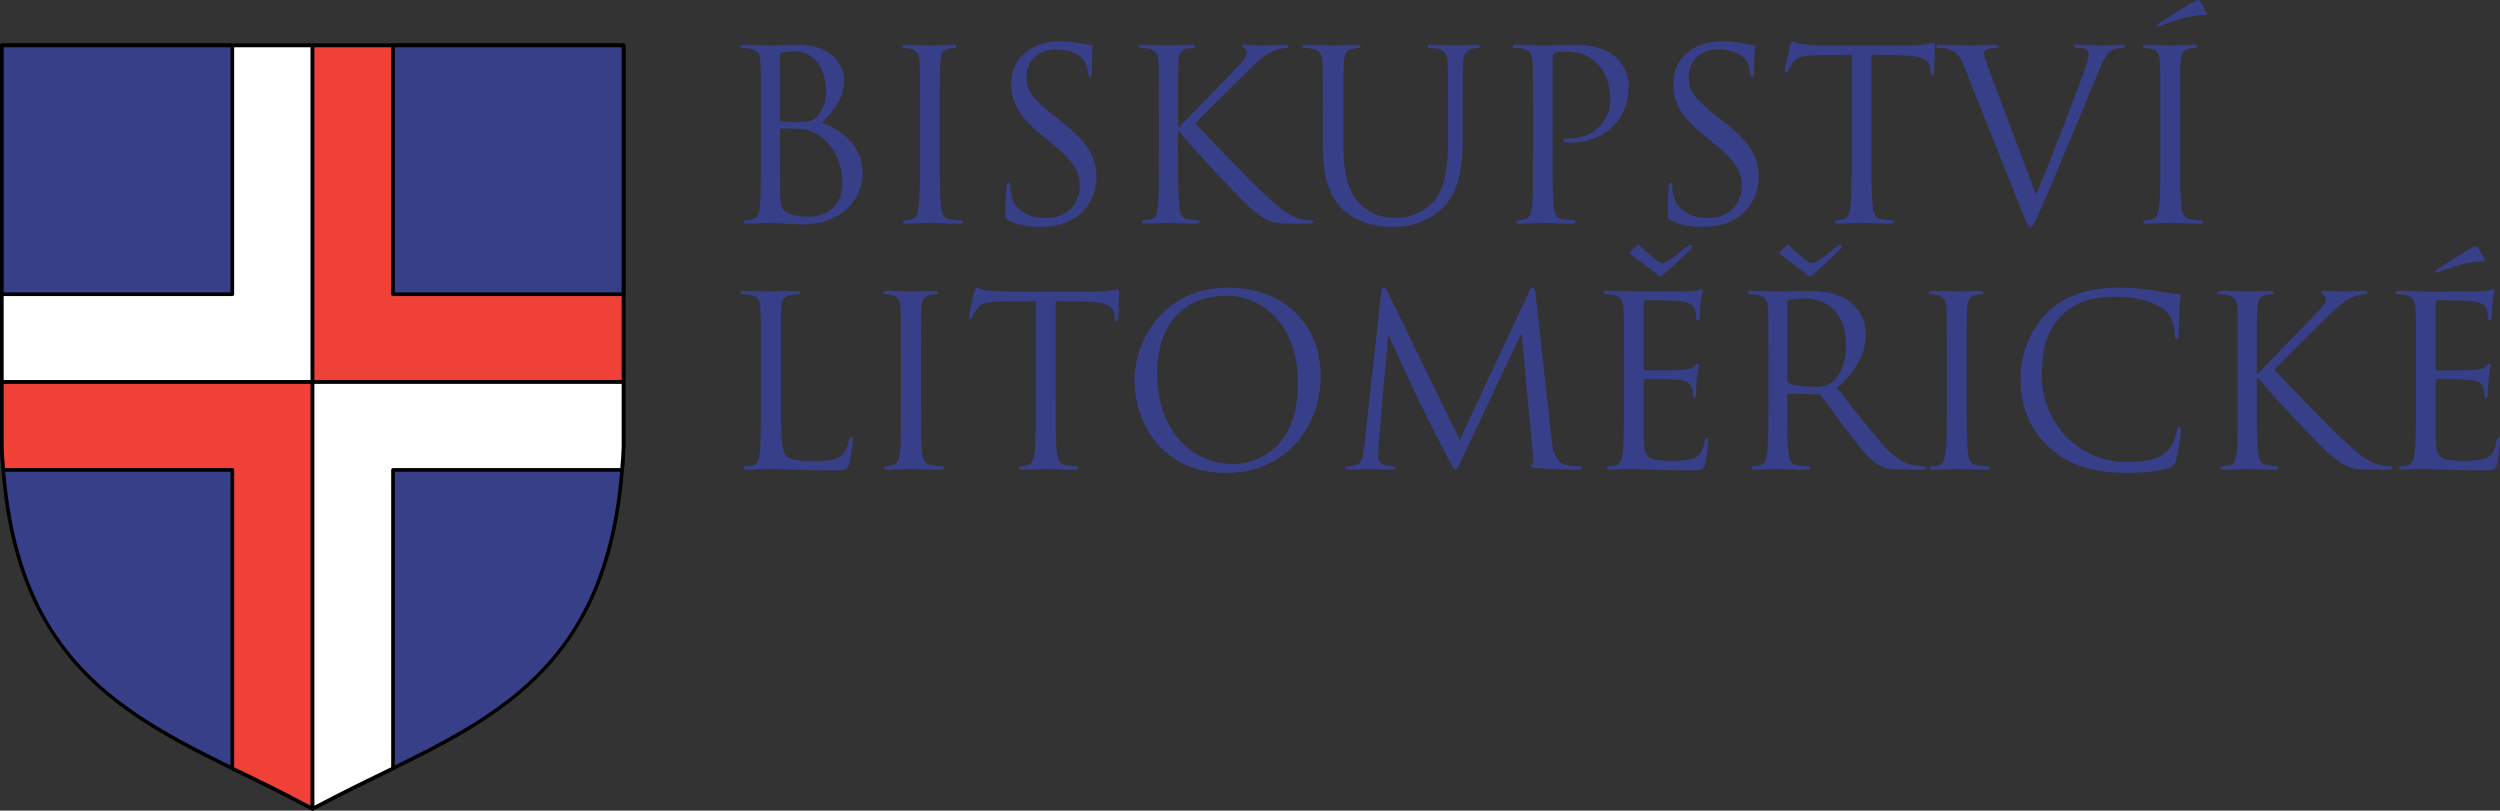 <?xml version="1.0" encoding="UTF-8"?><svg id="b" xmlns="http://www.w3.org/2000/svg" viewBox="0 0 169.626 55"><rect x="0" y="0" width="169.626" height="55" fill="#333333" stroke="none"/><g id="c"><path d="M.124,3.083h42.182v27.231c-.706,17.035-11.075,19.153-21.099,24.561C11.199,49.467.831,47.349.124,30.314V3.083Z" fill="#373f88" fill-rule="evenodd"/><path d="M21.206,55c-.02,0-.041-.005-.059-.015-1.499-.81-3.02-1.553-4.491-2.272-4.228-2.065-8.22-4.015-11.257-7.281C1.991,41.767.276,36.965 0,30.319V3.083c-0-.069.056-.124.124-.124h42.182c.069,0,.124.056.124.124v27.231c-.276,6.653-1.993,11.456-5.404,15.121-3.04,3.266-7.038,5.217-11.272,7.282-1.47.717-2.99,1.459-4.489,2.268-.018.01-.039.015-.059.015ZM.248,3.207v27.107c.597,14.399,7.975,18.003,16.517,22.176,1.454.71,2.956,1.444,4.441,2.244,1.484-.799,2.986-1.532,4.439-2.24,8.553-4.173,15.939-7.776,16.536-22.185V3.207H.248Z"/><rect x=".124" y="3.083" width="21.082" height="22.839" fill="#fff"/><path d="M21.206,26.047H.124c-.069,0-.124-.056-.124-.124V3.083c0-.069.056-.124.124-.124h21.082c.069,0,.124.056.124.124v22.839c0,.069-.056.124-.124.124ZM.249,25.798h20.834V3.207H.249v22.59Z"/><rect x=".124" y="3.083" width="15.639" height="16.88" fill="#373f88"/><path d="M15.764,20.087H.124c-.069,0-.124-.056-.124-.124V3.083c0-.069.056-.124.124-.124h15.639c.069,0,.124.056.124.124v16.88c0,.069-.056.124-.124.124ZM.249,19.838h15.391V3.207H.249v16.631Z"/><rect x="21.206" y="3.083" width="21.099" height="22.839" fill="#ef4138"/><path d="M42.306,26.047h-21.099c-.069,0-.124-.056-.124-.124V3.083c0-.069.056-.124.124-.124h21.099c.069,0,.124.056.124.124v22.839c0,.069-.056.124-.124.124ZM21.331,25.798h20.851V3.207h-20.851v22.59Z"/><rect x="26.666" y="3.083" width="15.639" height="16.88" fill="#373f88"/><path d="M42.306,20.087h-15.639c-.069,0-.125-.056-.125-.125V3.083c0-.069.056-.125.125-.125h15.639c.069,0,.125.056.125.125v16.88c0,.069-.056.125-.125.125ZM26.791,19.838h15.39V3.208h-15.39v16.63Z"/><path d="M21.206,25.922H.124v4.392c.017.517.052,1.051.103,1.567h15.536v20.256c1.826.878,3.651,1.774,5.443,2.739v-28.954Z" fill="#ef4138" fill-rule="evenodd"/><path d="M21.206,55c-.02,0-.041-.005-.059-.015-1.838-.989-3.7-1.9-5.438-2.736-.043-.021-.07-.064-.07-.112v-20.131H.228c-.064,0-.117-.049-.124-.112-.051-.512-.086-1.042-.104-1.576v-4.396c0-.069.056-.124.124-.124h21.082c.069,0,.124.056.124.124v28.953c0,.044-.023.084-.06.107-.02.012-.042.018-.064.018ZM15.888,52.059c1.663.8,3.437,1.669,5.194,2.609v-28.622H.248v4.268c.016.486.047.972.092,1.443h15.423c.069,0,.124.056.124.124v20.177Z"/><path d="M21.206,25.922h21.099v4.392c-.017.517-.052,1.051-.103,1.567h-15.536v20.256c-1.826.878-3.651,1.774-5.46,2.739v-28.954Z" fill="#fff" fill-rule="evenodd"/><path d="M21.206,55c-.022,0-.044-.006-.064-.018-.037-.022-.06-.063-.06-.106v-28.953c0-.069.056-.124.124-.124h21.099c.069,0,.124.056.124.124v4.392c-.018.538-.053,1.068-.104,1.58-.006.064-.06.112-.124.112h-15.412v20.131c0,.048-.027.091-.07.112-1.641.789-3.572,1.732-5.455,2.736-.018.01-.038.015-.059.015ZM21.331,26.047v28.622c1.802-.956,3.637-1.852,5.211-2.61v-20.177c0-.069.056-.124.124-.124h15.423c.045-.471.076-.958.092-1.447v-4.264h-20.851Z"/><path d="M88.742,15.174v-.241c.069,0,.121.017.155.017.121,0,.207.017.207.086,0,.086-.086.138-.344.138h-.017ZM88.742,3.255c.103.017.224.034.293.052.534.103.672.362.689.913.034.517.034.965.034,3.462v2.342c0,2.342.62,3.479,1.395,4.237,1.154,1.068,2.773,1.137,3.307,1.137.947,0,2.153-.155,3.324-1.188,1.275-1.137,1.464-3.066,1.464-4.806v-1.722c0-2.498,0-2.945.034-3.462.034-.568.155-.827.603-.913.19-.034.276-.052.396-.052.069,0,.121-.034.121-.103,0-.086-.069-.121-.241-.121-.482,0-1.24.052-1.361.052-.086,0-.982-.052-1.705-.052-.172,0-.258.034-.258.121,0,.069.069.103.138.103.138,0,.413.017.551.052.517.103.654.362.689.913.034.517.034.965.034,3.462v2.015c0,1.653-.207,3.014-.93,3.927-.586.689-1.55,1.154-2.532,1.154-.913,0-1.636-.138-2.429-.878-.689-.654-1.206-1.653-1.206-3.962v-2.256c0-2.498,0-2.945.034-3.462.034-.568.172-.861.603-.913.19-.034.293-.052.396-.052.069,0,.138-.034.138-.103,0-.086-.086-.121-.258-.121-.482,0-1.447.052-1.602.052-.138,0-1.016-.052-1.722-.052v.224h0ZM104.02,10.507c0,1.55,0,2.808-.069,3.497-.069.465-.155.809-.482.878-.138.034-.327.069-.465.069-.103,0-.138.034-.138.086,0,.103.086.138.258.138.482,0,1.498-.052,1.533-.052.086,0,1.102.052,1.981.052.172,0,.258-.052.258-.138,0-.052-.034-.086-.121-.086-.155,0-.499-.034-.723-.069-.482-.069-.586-.413-.637-.878-.069-.689-.069-1.946-.069-3.497V3.91c0-.155.034-.276.121-.31.138-.052.413-.086.689-.086.379,0,1.343-.069,2.205.792.844.878.896,1.946.896,2.48,0,1.481-1.223,2.618-2.773,2.618-.344,0-.431.017-.431.138,0,.086.086.121.172.121.086.017.258.017.327.017,2.291,0,3.962-1.55,3.962-3.824,0-.844-.448-1.567-.809-1.912-.258-.241-.982-.913-2.98-.913-.741,0-1.671.052-2.032.052-.121,0-1.085-.052-1.808-.052-.172,0-.258.034-.258.121,0,.069.069.103.138.103.138,0,.413.017.534.052.534.103.654.362.689.913.034.517.034.965.034,3.462v2.825h0ZM115.543,15.398c.861,0,1.722-.19,2.411-.672,1.12-.792,1.378-2.015,1.378-2.67,0-1.292-.448-2.291-2.342-3.772l-.465-.362c-1.533-1.206-1.946-1.774-1.946-2.687,0-1.171.861-1.877,1.964-1.877,1.481,0,1.912.689,2.015.861.086.172.19.603.207.792.017.138.034.224.121.224s.121-.121.121-.379c0-1.085.069-1.619.069-1.705,0-.069-.034-.103-.172-.103-.121,0-.258-.017-.551-.086-.413-.086-.878-.155-1.498-.155-2.032,0-3.324,1.171-3.324,2.894,0,1.085.379,2.084,2.084,3.479l.723.586c1.378,1.154,1.843,1.791,1.843,2.894,0,1.033-.741,2.136-2.291,2.136-1.068,0-2.136-.448-2.377-1.636-.052-.224-.052-.448-.052-.586s-.017-.19-.103-.19-.121.086-.138.258c-.017.258-.069.913-.069,1.705,0,.431.017.499.241.62.654.31,1.395.431,2.153.431h0ZM126.979,3.72l2.032.034c1.533.034,1.929.396,1.964.878l.017.172c.017.224.052.276.138.276.069,0,.103-.069.103-.207,0-.172.052-1.275.052-1.757,0-.103,0-.207-.069-.207s-.224.052-.465.086c-.258.052-.62.086-1.137.086h-6.011c-.207,0-.809-.034-1.275-.086-.431-.034-.603-.19-.706-.19-.069,0-.138.207-.155.31-.034.121-.362,1.498-.362,1.671,0,.086.034.138.086.138.069,0,.103-.034.155-.155s.103-.224.276-.499c.258-.396.637-.499,1.636-.517l2.377-.034v6.786c0,1.55,0,2.808-.086,3.497-.052.465-.138.809-.465.878-.138.034-.327.069-.482.069-.086,0-.121.034-.121.086,0,.103.086.138.258.138.482,0,1.481-.052,1.567-.052s1.102.052,1.981.052c.172,0,.258-.052.258-.138,0-.052-.034-.086-.138-.086-.138,0-.499-.034-.723-.069-.482-.069-.568-.413-.62-.878-.086-.689-.086-1.946-.086-3.497V3.72h0ZM135.057,4.995c-.241-.637-.431-1.137-.431-1.343,0-.103.034-.241.207-.31.155-.069.431-.086.62-.086.103,0,.155-.034.155-.121,0-.069-.138-.103-.431-.103-.62,0-1.343.052-1.498.052-.19,0-1.102-.052-1.877-.052-.258,0-.413.017-.413.103,0,.069.017.121.121.121s.379,0,.62.069c.551.155.792.327,1.154,1.223l3.927,9.852c.31.775.396.999.586.999.155,0,.224-.258.672-1.223.362-.792,1.085-2.515,2.067-4.874.827-1.964,1.619-3.893,1.808-4.34.431-1.102.672-1.361.878-1.516.31-.19.654-.19.775-.19s.19-.034.19-.121c0-.069-.103-.103-.276-.103-.465,0-1.154.052-1.257.052-.19,0-.93-.052-1.567-.052-.258,0-.362.034-.362.121s.086.103.19.103c.172,0,.413,0,.603.069.155.069.207.241.207.362,0,.155-.069.379-.138.62-.362,1.154-2.515,6.752-3.445,8.905l-3.083-8.216h0ZM147.924,7.682c0-2.498,0-2.945.034-3.462.034-.568.155-.844.586-.913.207-.034.293-.052.413-.052.052,0,.121-.034.121-.103,0-.086-.086-.121-.258-.121-.482,0-1.498.052-1.567.052-.086,0-1.102-.052-1.619-.052-.19,0-.258.034-.258.121,0,.069.052.103.121.103.121,0,.327.017.499.069.362.069.517.344.551.896.034.517.034.965.034,3.462v2.825c0,1.55,0,2.808-.086,3.497-.069.465-.138.809-.465.878-.138.034-.344.069-.482.069-.103,0-.121.034-.121.086,0,.103.069.138.241.138.482,0,1.498-.052,1.585-.052.069,0,1.085.052,1.964.052.19,0,.258-.052.258-.138,0-.052-.017-.086-.121-.086-.138,0-.499-.034-.723-.069-.482-.069-.586-.413-.62-.878-.086-.689-.086-1.946-.086-3.497v-2.825h0ZM149.302.138c-.086-.103-.103-.138-.155-.138-.086,0-.172.034-.448.207-.121.069-1.602.965-2.188,1.361-.086.052-.121.086-.121.138s.052.086.086.086.138-.034.241-.086c.534-.224,1.653-.586,2.446-.672.276-.034.431,0,.482,0s.138-.034.052-.19c-.172-.327-.276-.551-.396-.706ZM54.483,15.226c2.721-.017,4.048-1.791,4.048-3.514,0-1.877-1.585-3.014-2.773-3.376.758-.792,1.516-1.585,1.516-2.894,0-.758-.517-2.239-2.79-2.394v.517c1.12.31,1.567,1.533,1.567,2.67,0,.672-.241,1.24-.586,1.636-.258.293-.465.379-.982.396v.499c.31.052.672.138,1.12.448,1.223.844,1.55,2.239,1.55,3.204,0,1.826-1.395,2.291-2.256,2.291-.103,0-.258-.017-.413-.017v.534h0ZM88.742,3.031v.224h-.241c-.069,0-.138-.034-.138-.103,0-.086.086-.121.258-.121h.121ZM88.742,14.933c-.207-.017-.534-.069-.844-.19-.775-.327-1.033-.586-2.394-1.843-.654-.603-3.979-4.065-4.392-4.53.327-.396,3.135-3.118,3.514-3.514.723-.689,1.068-1.085,1.74-1.378.31-.138.654-.224.896-.224.121,0,.155-.034.155-.121,0-.069-.052-.103-.241-.103-.396,0-1.464.052-1.533.052-.396,0-.896-.052-1.188-.052-.121,0-.19.034-.19.103s.052.103.138.138c.121.052.19.138.19.327,0,.276-.396.706-.844,1.171-.586.62-3.479,3.565-3.755,3.875h-.069v-.965c0-2.498,0-2.945.034-3.462.034-.568.155-.844.586-.913.19-.034.293-.052.413-.052.052,0,.121-.034.121-.103,0-.086-.086-.121-.258-.121-.482,0-1.412.052-1.55.052-.103,0-1.051-.052-1.774-.052-.172,0-.258.034-.258.121,0,.069.069.103.138.103.138,0,.413.017.534.052.534.103.672.362.689.913.034.517.034.965.034,3.462v2.825c0,1.55,0,2.808-.069,3.497-.069.465-.155.809-.465.878-.155.034-.344.069-.482.069-.103,0-.138.034-.138.086,0,.103.086.138.258.138.482,0,1.412-.052,1.55-.052.121,0,1.051.052,1.843.052.172,0,.258-.052.258-.138,0-.052-.034-.086-.138-.086-.138,0-.396-.034-.62-.069-.482-.069-.586-.413-.62-.878-.086-.689-.086-1.946-.086-3.497v-1.567h.086c.758.947,4.168,4.616,4.874,5.219.689.551,1.085.896,1.946.982.344.034.654.034,1.102.034h.809v-.241h0ZM63.767,7.682c0-2.498,0-2.945.034-3.462.034-.568.155-.844.586-.913.207-.034.293-.052.413-.052.052,0,.121-.034.121-.103,0-.086-.069-.121-.258-.121-.482,0-1.481.052-1.567.052s-1.085-.052-1.619-.052c-.172,0-.258.034-.258.121,0,.069.069.103.121.103.121,0,.327.017.499.069.362.069.517.344.551.896.034.517.034.965.034,3.462v2.825c0,1.55,0,2.808-.086,3.497-.069.465-.138.809-.465.878-.138.034-.344.069-.482.069-.086,0-.121.034-.121.086,0,.103.069.138.258.138.482,0,1.481-.052,1.567-.052s1.085.052,1.981.052c.172,0,.258-.052.258-.138,0-.052-.034-.086-.138-.086-.138,0-.499-.034-.723-.069-.482-.069-.568-.413-.62-.878-.086-.689-.086-1.946-.086-3.497v-2.825h0ZM70.605,15.398c.878,0,1.74-.19,2.429-.672,1.102-.792,1.361-2.015,1.361-2.67,0-1.292-.448-2.291-2.342-3.772l-.448-.362c-1.533-1.206-1.964-1.774-1.964-2.687,0-1.171.878-1.877,1.981-1.877,1.481,0,1.912.689,1.998.861.103.172.207.603.224.792.017.138.017.224.121.224.086,0,.121-.121.121-.379,0-1.085.052-1.619.052-1.705,0-.069-.034-.103-.155-.103s-.258-.017-.568-.086c-.396-.086-.861-.155-1.481-.155-2.05,0-3.324,1.171-3.324,2.894,0,1.085.379,2.084,2.084,3.479l.723.586c1.378,1.154,1.843,1.791,1.843,2.894,0,1.033-.758,2.136-2.291,2.136-1.085,0-2.136-.448-2.377-1.636-.052-.224-.052-.448-.052-.586s-.017-.19-.121-.19c-.069,0-.103.086-.121.258-.017.258-.086.913-.086,1.705,0,.431.017.499.241.62.672.31,1.395.431,2.153.431ZM51.624,10.507c0,1.55,0,2.808-.069,3.497-.069.465-.155.809-.465.878-.155.034-.344.069-.482.069-.103,0-.138.034-.138.086,0,.103.086.138.258.138.241,0,.62-.034.93-.034.344-.017.62-.017.637-.017.069,0,.517.017.982.052.465.017.982.052,1.154.052h.052v-.534c-.327-.034-.723-.086-.999-.224-.499-.241-.499-.465-.551-1.257-.017-.241-.017-2.239-.017-3.462v-.93c0-.069.034-.103.086-.103.241,0,1.051,0,1.257.034.069,0,.155.017.224.017v-.499c-.138.017-.293.017-.482.017-.586,0-.878-.052-.982-.069-.069-.034-.103-.069-.103-.172V3.738c0-.103.052-.138.19-.172.258-.069.603-.086.775-.086.224,0,.413.034.603.086v-.517c-.138-.017-.276-.017-.431-.017-.741,0-1.361.052-1.757.052-.069,0-1.085-.052-1.808-.052-.172,0-.258.034-.258.121,0,.069.069.103.138.103.138,0,.413.017.534.052.534.103.672.362.689.913.034.517.034.965.034,3.462v2.825Z" fill="#373f88"/><path d="M123.259,26.749v-.499c.344-.017.706-.086,1.016-.31.551-.379.982-1.257.982-2.48,0-1.671-.741-2.79-1.998-3.1v-.603c.792.052,1.585.224,2.239.689.396.293,1.102,1.085,1.102,2.188,0,1.188-.499,2.377-1.946,3.703,1.326,1.688,2.411,3.1,3.341,4.099.861.913,1.55,1.085,1.964,1.154.31.052.534.052.62.052s.155.052.155.103c0,.086-.103.121-.396.121h-1.137c-.896,0-1.309-.086-1.722-.31-.689-.362-1.24-1.154-2.17-2.36-.672-.861-1.43-1.946-1.74-2.36-.069-.052-.121-.086-.207-.086h-.103ZM123.259,18.413v-.672c.379-.207.93-.672,1.309-.965.121-.121.241-.172.276-.172.069,0,.121.069.121.138s-.052.103-.103.172c-.121.138-1.154,1.085-1.602,1.498h0ZM133.438,24.407c0-2.515,0-2.962.034-3.479.034-.551.155-.827.586-.913.207-.034.293-.052.413-.052.052,0,.121-.034.121-.086,0-.103-.069-.138-.258-.138-.482,0-1.481.052-1.567.052s-1.085-.052-1.619-.052c-.172,0-.258.034-.258.138,0,.052.069.086.121.086.121,0,.327.017.499.069.362.086.517.344.551.896.034.517.034.965.034,3.479v2.825c0,1.516,0,2.79-.086,3.462-.069.465-.138.809-.465.878-.138.034-.327.069-.482.069-.086,0-.121.052-.121.103,0,.086.069.121.258.121.482,0,1.481-.052,1.567-.052s1.085.052,1.981.052c.172,0,.258-.052.258-.121,0-.052-.034-.103-.138-.103-.138,0-.499-.034-.723-.069-.482-.069-.568-.413-.62-.878-.086-.672-.086-1.946-.086-3.462v-2.825h0ZM144.324,32.088c1.033,0,2.256-.103,2.894-.362.293-.138.327-.172.413-.465.172-.551.362-1.946.362-2.067s-.034-.241-.121-.241-.121.069-.155.241c-.052.293-.258.999-.603,1.361-.637.654-1.585.792-2.79.792-3.428,0-5.787-2.79-5.787-5.856,0-1.636.258-3.066,1.447-4.185.551-.551,1.55-1.171,3.686-1.171,1.412,0,2.652.431,3.204.913.431.344.689.999.689,1.636,0,.224,0,.327.121.327.103,0,.121-.086.138-.327s.017-1.12.052-1.653c.034-.586.086-.775.086-.896,0-.103-.034-.172-.207-.19-.517-.034-1.033-.121-1.636-.241-.792-.138-1.688-.19-2.342-.19-2.463,0-3.927.758-4.892,1.722-1.43,1.43-1.791,3.307-1.791,4.375,0,1.533.379,3.341,1.946,4.737,1.257,1.154,2.876,1.74,5.288,1.74h0ZM151.834,27.231c0,1.516,0,2.79-.069,3.462-.069.465-.155.809-.465.878-.155.034-.344.069-.482.069-.103,0-.138.052-.138.103,0,.086.086.121.258.121.482,0,1.412-.052,1.55-.052.121,0,1.051.052,1.843.052.172,0,.258-.052.258-.121,0-.052-.034-.103-.138-.103-.138,0-.396-.034-.62-.069-.482-.069-.568-.413-.62-.878-.086-.672-.086-1.946-.086-3.462v-1.585h.086c.758.947,4.168,4.616,4.892,5.202.689.551,1.085.896,1.946.982.344.034.654.034,1.102.034h.827c.276,0,.344-.052.344-.121s-.086-.103-.207-.103c-.103,0-.568-.034-.999-.207-.758-.327-1.033-.586-2.394-1.826-.654-.62-3.996-4.048-4.409-4.513.344-.413,3.135-3.135,3.531-3.531.723-.689,1.085-1.085,1.74-1.378.31-.138.654-.224.896-.224.121,0,.155-.034.155-.103,0-.086-.052-.121-.241-.121-.396,0-1.447.052-1.533.052-.396,0-.878-.052-1.206-.052-.121,0-.19.034-.19.121,0,.052.052.086.138.121.138.052.207.155.207.344,0,.276-.413.689-.861,1.154-.586.62-3.479,3.583-3.755,3.875h-.069v-.947c0-2.515,0-2.962.034-3.479.034-.551.155-.827.586-.913.207-.034.293-.052.413-.052.052,0,.121-.034.121-.086,0-.103-.069-.138-.258-.138-.482,0-1.412.052-1.55.052-.103,0-1.051-.052-1.774-.052-.172,0-.258.034-.258.138,0,.052.069.086.138.086.138,0,.413.017.551.052.517.121.654.362.689.913.017.517.017.965.017,3.479v2.825h0ZM163.925,27.231c0,1.516,0,2.79-.086,3.462-.069.465-.155.809-.465.878-.155.034-.344.069-.482.069-.103,0-.138.052-.138.103,0,.086.086.121.258.121.241,0,.62-.034.93-.034.344-.017.62-.017.654-.017.241,0,.62.017,1.24.052.637.017,1.516.052,2.721.052.62,0,.758,0,.861-.413.086-.344.207-1.43.207-1.567,0-.103,0-.241-.086-.241s-.121.069-.155.241c-.103.654-.293.982-.723,1.154-.413.172-1.12.172-1.533.172-1.567,0-1.808-.207-1.86-1.309-.017-.344,0-2.188,0-2.721v-1.412c0-.069.034-.121.103-.121.276,0,1.877.034,2.308.086.62.052.758.327.827.551.069.207.069.379.069.534,0,.086.034.155.103.155.121,0,.121-.19.121-.31s.034-.706.069-1.033c.034-.534.121-.792.121-.896s-.034-.138-.086-.138-.121.086-.241.224c-.138.155-.362.19-.741.224s-2.342.034-2.566.034c-.069,0-.086-.052-.086-.172v-4.427c0-.121.034-.155.086-.155.19,0,1.929,0,2.205.034.861.103,1.033.293,1.137.551.086.19.103.465.103.586s.034.207.121.207c.069,0,.103-.103.121-.19.034-.19.069-.896.086-1.051.034-.448.121-.637.121-.758,0-.086-.017-.138-.069-.138-.069,0-.138.052-.224.069-.121.034-.379.069-.689.086-.362.017-3.565.017-3.669.017l-.672-.034c-.344-.017-.775-.017-1.154-.017-.172,0-.258.034-.258.138,0,.052.069.086.138.086.138,0,.413.017.551.052.517.121.654.362.689.913.034.517.034.965.034,3.479v2.825h0ZM168.162,16.845c-.086-.103-.121-.138-.172-.138-.069,0-.172.052-.448.207-.103.069-1.602.965-2.188,1.361-.069.052-.103.086-.103.138,0,.069.052.086.086.086.017,0,.121-.017.241-.069.517-.224,1.653-.603,2.429-.672.276-.034.431,0,.482,0,.069,0,.155-.052.069-.207-.172-.31-.293-.534-.396-.706ZM123.259,17.741v.672l-.19.172c-.138.121-.207.155-.276.155-.052,0-.121-.034-.241-.155-.121-.103-1.412-1.051-1.619-1.223-.155-.086-.19-.121-.19-.155,0-.052.034-.103.069-.138l.344-.362c.069-.069.103-.103.138-.103.052,0,.086.017.138.086.31.362,1.137,1.016,1.343,1.102.069.034.121.069.155.069.069,0,.138-.017.258-.086.034,0,.052-.017.069-.034h0ZM123.259,19.756v.603c-.241-.069-.499-.103-.792-.103-.482,0-.913.052-1.068.103-.086.017-.138.086-.138.19v5.253c0,.069.034.138.121.19.241.138.982.258,1.688.258h.19v.499l-1.877-.034c-.086,0-.121.052-.121.121v.396c0,1.516,0,2.79.086,3.462.052.465.138.809.62.878.241.034.586.069.723.069.103,0,.138.052.138.103,0,.069-.086.121-.258.121-.878,0-1.895-.052-1.981-.052-.017,0-1.016.052-1.498.052-.19,0-.258-.034-.258-.121,0-.052.034-.103.121-.103.155,0,.344-.034.482-.069.327-.069.396-.413.465-.878.086-.672.086-1.946.086-3.462v-2.825c0-2.515,0-2.962-.034-3.479-.034-.551-.155-.792-.689-.913-.138-.034-.396-.052-.551-.052-.069,0-.121-.034-.121-.086,0-.103.069-.138.258-.138.723,0,1.722.052,1.808.052.172,0,1.395-.052,1.895-.052.241,0,.465.017.706.017h0ZM83.299,32.088v-.62c.103,0,.224.017.344.017,1.43,0,4.427-.844,4.427-5.495,0-3.807-2.291-5.873-4.771-5.925v-.551h.017c3.583,0,6.287,2.291,6.287,6.028,0,3.548-2.498,6.511-6.304,6.545h0ZM104.192,19.945c-.017-.293-.069-.431-.19-.431-.103,0-.172.121-.241.258l-4.719,10.076-4.909-10.093c-.086-.172-.138-.241-.241-.241s-.155.121-.172.293l-1.154,10.455c-.069.603-.121,1.24-.654,1.326-.241.052-.344.052-.482.052-.069,0-.155.034-.155.086,0,.103.121.138.276.138.431,0,1.206-.052,1.343-.052s.896.052,1.498.052c.19,0,.293-.034.293-.138,0-.052-.069-.086-.138-.086-.086,0-.327-.017-.603-.086-.241-.052-.431-.258-.431-.499,0-.258,0-.551.017-.809l.654-7.441h.052c.19.431,1.981,4.289,2.136,4.582.069.155,1.447,2.928,1.877,3.703.293.586.379.741.482.741.155,0,.207-.138.534-.844l3.944-8.336h.034l.775,8.268c.034.293.017.568-.069.586-.069,0-.103.034-.103.103,0,.086.086.138.448.155.603.052,2.325.103,2.687.103.19,0,.327-.052.327-.138,0-.069-.034-.086-.121-.086-.155,0-.586,0-1.051-.138-.689-.241-.792-1.137-.861-1.705l-1.085-9.852h0ZM110.186,27.231c0,1.516,0,2.79-.069,3.462-.069.465-.155.809-.482.878-.138.034-.327.069-.465.069-.103,0-.138.052-.138.103,0,.086.086.121.258.121.241,0,.603-.034.93-.034.344-.017.603-.017.637-.017.241,0,.637.017,1.257.052.62.017,1.516.052,2.721.052.62,0,.741,0,.861-.413.086-.344.207-1.43.207-1.567,0-.103,0-.241-.103-.241-.069,0-.103.069-.138.241-.103.654-.31.982-.723,1.154s-1.12.172-1.533.172c-1.585,0-1.826-.207-1.877-1.309v-4.134c0-.069.034-.121.121-.121.276,0,1.86.034,2.291.086.637.052.775.327.844.551.069.207.069.379.069.534,0,.086.017.155.103.155.121,0,.121-.19.121-.31s.017-.706.052-1.033c.052-.534.138-.792.138-.896s-.034-.138-.086-.138c-.069,0-.121.086-.241.224-.138.155-.362.19-.758.224-.362.034-2.342.034-2.549.034-.086,0-.103-.052-.103-.172v-4.427c0-.121.034-.155.103-.155.172,0,1.929,0,2.205.034.861.103,1.016.293,1.137.551.086.19.103.465.103.586s.017.207.121.207c.069,0,.103-.103.121-.19.017-.19.052-.896.069-1.051.052-.448.138-.637.138-.758,0-.086-.017-.138-.069-.138-.086,0-.138.052-.224.069-.138.034-.379.069-.689.086-.379.017-3.565.017-3.686.017l-.654-.034c-.344-.017-.792-.017-1.154-.017-.172,0-.258.034-.258.138,0,.052.069.086.138.086.138,0,.413.017.534.052.534.121.654.362.689.913.034.517.034.965.034,3.479v2.825h0ZM110.668,17.069c-.034.034-.086.086-.086.138,0,.034.052.069.207.155.207.172,1.481,1.12,1.619,1.223.121.121.19.155.241.155.069,0,.138-.034.276-.155.172-.155,1.636-1.516,1.791-1.671.052-.069.103-.103.103-.172s-.052-.138-.121-.138c-.052,0-.155.052-.293.172-.379.31-.982.809-1.361.999-.121.069-.19.086-.258.086-.052,0-.086-.034-.155-.069-.207-.086-1.033-.741-1.343-1.102-.052-.069-.086-.086-.138-.086s-.086.034-.138.103l-.344.362ZM52.985,24.407c0-2.515,0-2.962.017-3.479.034-.551.172-.827.637-.913.19-.034.413-.052.534-.052.052,0,.121-.034.121-.086,0-.103-.086-.138-.258-.138-.482,0-1.653.052-1.74.052-.069,0-1.085-.052-1.808-.052-.172,0-.258.034-.258.138,0,.052.069.086.138.086.138,0,.413.017.534.052.534.121.672.362.689.913.034.517.034.965.034,3.479v2.825c0,1.516,0,2.79-.069,3.462-.069.465-.155.809-.465.878-.155.034-.344.069-.482.069-.103,0-.138.052-.138.103,0,.086.086.121.258.121.241,0,.603-.017.913-.034.327,0,.603-.017.654-.017.465,0,.965.017,1.653.052.672.017,1.498.052,2.652.052.861,0,.896-.069,1.016-.431.121-.465.241-1.43.241-1.619,0-.172-.017-.241-.103-.241s-.121.086-.138.224c-.052.293-.207.706-.413.947-.396.465-1.102.482-1.946.482-1.257,0-1.671-.103-1.929-.362-.293-.293-.344-1.309-.344-3.669v-2.842h0ZM83.299,19.515v.551h-.103c-2.687,0-4.685,1.757-4.685,5.288,0,3.565,2.067,5.925,4.788,6.114v.62h-.086c-4.392,0-6.235-3.41-6.235-6.287,0-2.601,1.895-6.269,6.321-6.287h0ZM62.492,24.407c0-2.515,0-2.962.017-3.479.034-.551.172-.827.603-.913.19-.034.293-.052.396-.052.069,0,.138-.034.138-.086,0-.103-.086-.138-.258-.138-.482,0-1.498.052-1.585.052-.069,0-1.085-.052-1.619-.052-.172,0-.258.034-.258.138,0,.052.069.086.138.086.103,0,.31.017.499.069.344.086.499.344.534.896.034.517.034.965.034,3.479v2.825c0,1.516,0,2.79-.069,3.462-.069.465-.155.809-.482.878-.138.034-.327.069-.465.069-.103,0-.138.052-.138.103,0,.086.086.121.258.121.482,0,1.498-.052,1.567-.052.086,0,1.102.052,1.981.052.172,0,.258-.052.258-.121,0-.052-.034-.103-.138-.103-.138,0-.482-.034-.706-.069-.482-.069-.586-.413-.637-.878-.069-.672-.069-1.946-.069-3.462v-2.825h0ZM71.621,20.428l2.015.034c1.55.034,1.929.396,1.981.878l.017.19c.017.224.052.276.121.276s.121-.069.121-.224c0-.172.052-1.275.052-1.757,0-.103,0-.19-.086-.19-.069,0-.207.034-.448.069-.258.052-.62.086-1.137.086h-6.028c-.19,0-.792-.034-1.257-.086-.448-.034-.603-.19-.706-.19-.069,0-.138.207-.172.31-.034.121-.344,1.498-.344,1.671,0,.086.034.138.069.138.069,0,.121-.034.172-.155s.086-.224.276-.499c.241-.379.637-.499,1.636-.517l2.377-.034v6.803c0,1.516,0,2.79-.086,3.462-.069.465-.138.809-.465.878-.138.034-.344.069-.482.069-.103,0-.121.052-.121.103,0,.086.069.121.241.121.482,0,1.498-.052,1.585-.052.069,0,1.085.052,1.964.052.19,0,.258-.052.258-.121,0-.052-.017-.103-.121-.103-.138,0-.499-.034-.723-.069-.482-.069-.586-.413-.62-.878-.086-.672-.086-1.946-.086-3.462v-6.803Z" fill="#373f88"/></g></svg>